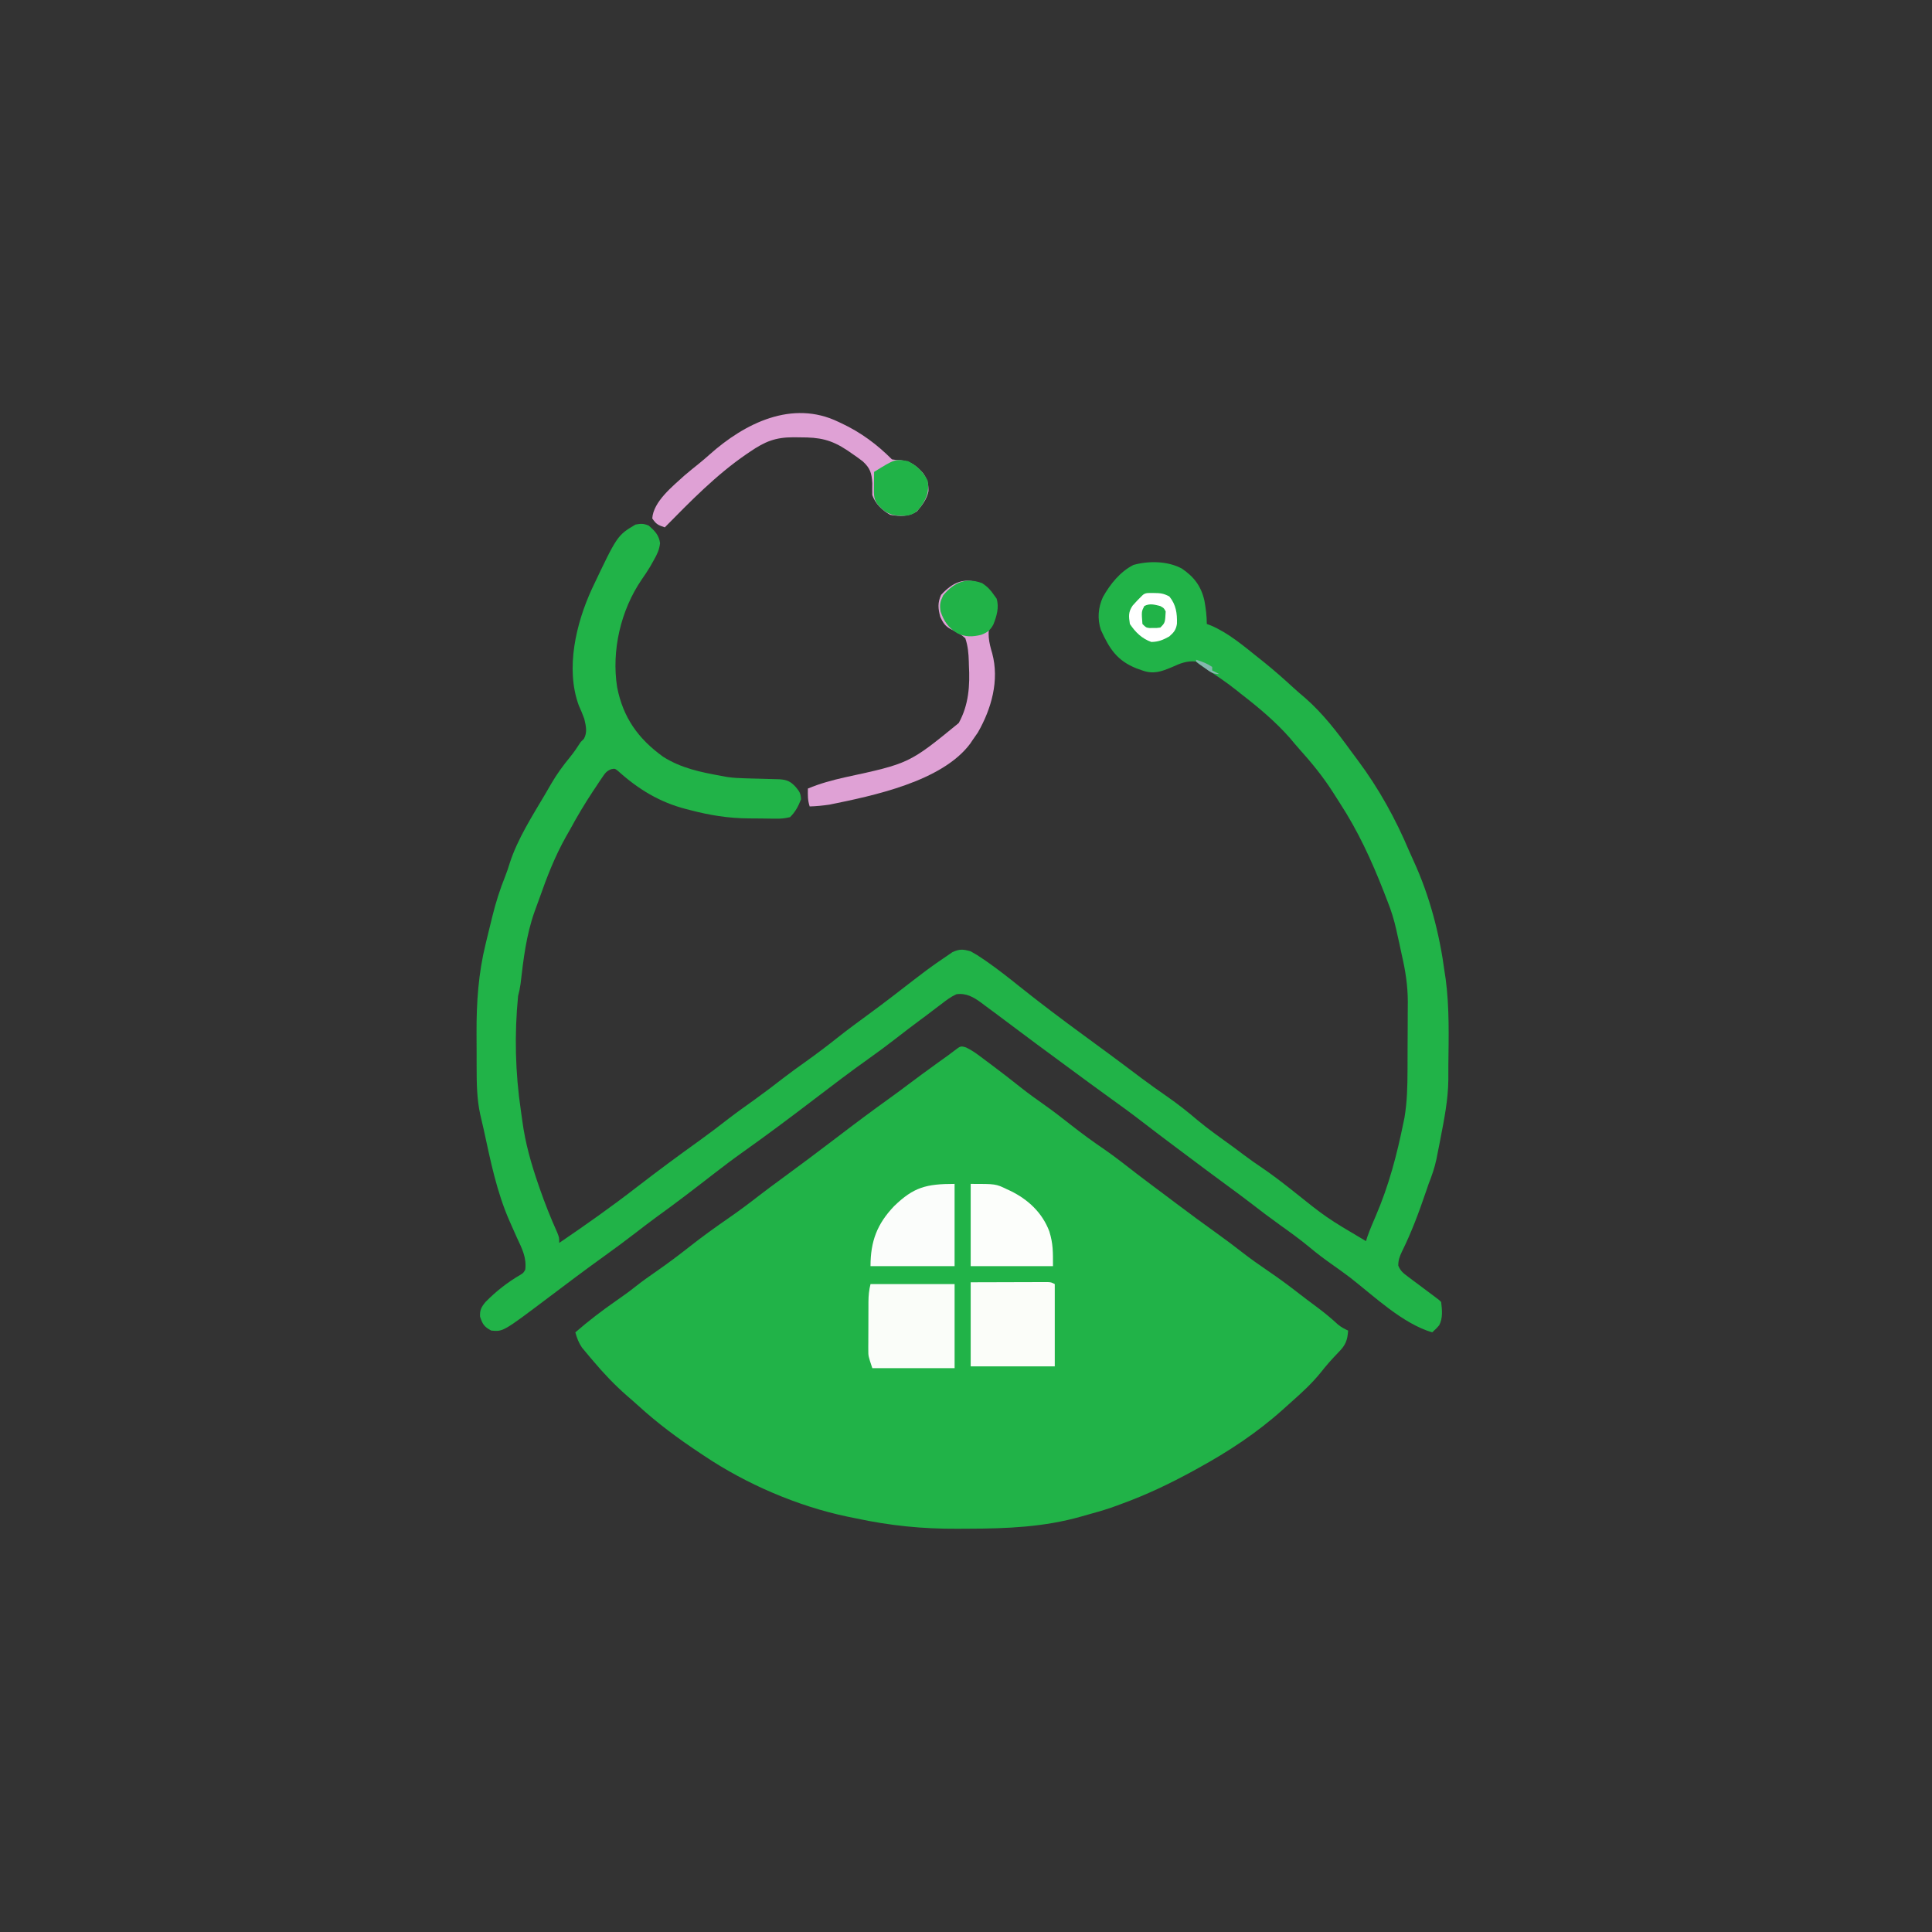 <?xml version="1.0" encoding="UTF-8" standalone="no" ?>
<!DOCTYPE svg PUBLIC "-//W3C//DTD SVG 1.1//EN" "http://www.w3.org/Graphics/SVG/1.1/DTD/svg11.dtd">
<svg xmlns="http://www.w3.org/2000/svg" xmlns:xlink="http://www.w3.org/1999/xlink" version="1.1" width="1080" height="1080" viewBox="-1.62 -49.39 1080 1080" xml:space="preserve">
<rect x="-1.62" y="-49.39" width="1080" height="1080" fill="#333333" stroke="none"/>
<desc>Created with Fabric.js 5.2.4</desc>
<defs>
</defs>
<rect x="0" y="0" width="100%" height="100%" fill="transparent"></rect>
<g transform="matrix(1 0 0 1 540 540)" id="872dc5f1-1cac-4c6e-a35c-5289c3bd6348"  >
</g>
<g transform="matrix(1 0 0 1 540 540)" id="3881e22f-8634-417a-86e5-d2498e643723"  >
<rect style="stroke: none; stroke-width: 1; stroke-dasharray: none; stroke-linecap: butt; stroke-dashoffset: 0; stroke-linejoin: miter; stroke-miterlimit: 4; fill: rgb(255,255,255); fill-rule: nonzero; opacity: 1; visibility: hidden;" vector-effect="non-scaling-stroke"  x="-540" y="-540" rx="0" ry="0" width="1080" height="1080" />
</g>
<g transform="matrix(1 0 0 1 536 670.4)"  >
<path style="stroke: none; stroke-width: 1; stroke-dasharray: none; stroke-linecap: butt; stroke-dashoffset: 0; stroke-linejoin: miter; stroke-miterlimit: 4; fill: rgb(33,179,72); fill-rule: nonzero; opacity: 1;" vector-effect="non-scaling-stroke"  transform=" translate(2.41, -134.26)" d="M 0 0 C 2.464 1.212 4.538 2.508 6.739 4.144 C 7.508 4.712 8.277 5.281 9.07 5.867 C 9.88 6.475 10.689 7.083 11.524 7.71 C 12.79 8.651 12.79 8.651 14.081 9.611 C 19.659 13.776 25.151 18.039 30.597 22.375 C 34.974 25.842 39.484 29.083 44.054 32.291 C 49.041 35.82 53.847 39.559 58.649 43.335 C 64.721 48.106 70.867 52.609 77.258 56.944 C 83.504 61.247 89.435 65.997 95.44 70.626 C 100.792 74.732 106.208 78.754 111.611 82.793 C 113.581 84.269 115.547 85.75 117.512 87.233 C 125.299 93.106 133.156 98.867 141.081 104.553 C 145.526 107.752 149.899 111.022 154.211 114.397 C 158.891 118.04 163.679 121.444 168.586 124.772 C 174.724 128.936 180.649 133.292 186.489 137.862 C 189.592 140.277 192.738 142.622 195.899 144.96 C 200.081 148.076 204.044 151.315 207.867 154.862 C 209.676 156.346 211.462 157.308 213.586 158.272 C 213.196 163.933 212.07 166.515 208.086 170.522 C 204.604 174.133 201.353 177.75 198.274 181.71 C 193.47 187.641 188.058 192.669 182.353 197.709 C 180.562 199.293 178.789 200.895 177.016 202.499 C 162.492 215.503 146.659 225.924 129.586 235.272 C 128.675 235.773 127.764 236.274 126.826 236.79 C 113.751 243.925 100.597 250.208 86.586 255.272 C 85.878 255.537 85.169 255.802 84.439 256.075 C 79.847 257.77 75.221 259.199 70.496 260.481 C 68.459 261.035 66.428 261.613 64.403 262.208 C 43.601 268.137 22.82 268.976 1.324 269.017 C -0.814 269.022 -2.952 269.036 -5.09 269.051 C -24.376 269.158 -42.52 267.32 -61.414 263.272 C -63.06 262.936 -64.707 262.601 -66.354 262.268 C -94.088 256.481 -122.867 244.078 -146.414 228.272 C -147.167 227.774 -147.92 227.275 -148.696 226.761 C -160.835 218.697 -172.263 210.262 -183.039 200.429 C -185.178 198.487 -187.348 196.593 -189.539 194.71 C -196.379 188.737 -202.572 182.217 -208.414 175.272 C -209.122 174.442 -209.829 173.612 -210.558 172.757 C -211.274 171.896 -211.989 171.035 -212.726 170.147 C -213.382 169.361 -214.039 168.575 -214.715 167.765 C -216.586 165.02 -217.506 162.454 -218.414 159.272 C -211.069 152.876 -203.477 147.085 -195.484 141.525 C -191.888 139.022 -188.34 136.507 -184.914 133.772 C -180.891 130.568 -176.694 127.648 -172.476 124.71 C -166.369 120.448 -160.444 116.015 -154.601 111.397 C -147.425 105.732 -140.045 100.441 -132.526 95.242 C -126.812 91.281 -121.281 87.173 -115.804 82.89 C -111.632 79.642 -107.364 76.526 -103.101 73.397 C -92.795 65.827 -82.536 58.199 -72.383 50.425 C -62.492 42.853 -52.534 35.408 -42.41 28.151 C -39.044 25.736 -35.719 23.271 -32.414 20.772 C -27.334 16.938 -22.196 13.189 -17.039 9.46 C -15.896 8.632 -15.896 8.632 -14.73 7.788 C -13.286 6.747 -11.838 5.712 -10.384 4.684 C -9.141 3.793 -7.916 2.877 -6.718 1.927 C -3.002 -0.905 -3.002 -0.905 0 0 Z" stroke-linecap="round" />
</g>
<g transform="matrix(1 0 0 1 536.48 469.43)"  >
<path style="stroke: none; stroke-width: 1; stroke-dasharray: none; stroke-linecap: butt; stroke-dashoffset: 0; stroke-linejoin: miter; stroke-miterlimit: 4; fill: rgb(33,179,72); fill-rule: nonzero; opacity: 1;" vector-effect="non-scaling-stroke"  transform=" translate(-175.49, -225.02)" d="M 0 0 C 3.37 2.906 5.786 5.325 6.363 9.844 C 5.928 13.624 4.742 16.003 2.875 19.312 C 2.233 20.457 1.591 21.602 0.93 22.781 C -0.629 25.381 -2.245 27.846 -4 30.312 C -15.634 47.421 -20.86 69.95 -17.621 90.394 C -14.302 107.285 -5.941 119.074 7.977 129.156 C 18.161 135.671 29.214 137.881 41 140 C 41.95 140.178 42.901 140.356 43.88 140.539 C 47.218 141.032 50.451 141.194 53.824 141.281 C 55.738 141.337 55.738 141.337 57.689 141.395 C 59.697 141.447 61.705 141.5 63.713 141.552 C 65.667 141.604 67.621 141.661 69.574 141.719 C 70.735 141.749 71.896 141.779 73.093 141.811 C 77.387 142.09 79.413 143.068 82.25 146.188 C 84.356 148.766 84.975 149.595 85.188 153 C 83.665 156.847 82.015 160.112 79 163 C 75.919 163.701 73.9 163.921 70.832 163.824 C 70.038 163.824 69.245 163.823 68.427 163.823 C 66.743 163.815 65.059 163.789 63.376 163.748 C 60.865 163.689 58.358 163.686 55.846 163.693 C 44.467 163.623 33.98 161.899 23 159 C 22.28 158.815 21.56 158.631 20.818 158.44 C 6.185 154.673 -5.761 147.406 -16.984 137.301 C -18.875 135.786 -18.875 135.786 -20.941 136.184 C -23.582 137.231 -24.373 138.417 -25.953 140.762 C -26.486 141.544 -27.019 142.326 -27.567 143.131 C -28.4 144.397 -28.4 144.397 -29.25 145.688 C -29.828 146.552 -30.407 147.416 -31.003 148.306 C -35.682 155.365 -39.967 162.551 -44 170 C -44.721 171.266 -45.444 172.532 -46.168 173.797 C -52.351 184.792 -56.829 196.256 -60.995 208.146 C -61.89 210.687 -62.819 213.213 -63.758 215.738 C -68.444 228.863 -70.02 242.406 -71.615 256.185 C -71.936 258.534 -72.407 260.712 -73 263 C -75.094 284.382 -74.582 305.814 -71.436 327.048 C -71.157 328.936 -70.891 330.826 -70.643 332.718 C -69.004 345.13 -65.696 356.701 -61.625 368.5 C -61.394 369.169 -61.164 369.838 -60.926 370.527 C -58.008 378.918 -54.761 387.087 -51.115 395.189 C -50 398 -50 398 -50 401 C -35.223 390.954 -20.638 380.672 -6.52 369.715 C 5.044 360.761 16.819 352.087 28.702 343.563 C 34.093 339.686 39.352 335.671 44.594 331.594 C 49.422 327.88 54.398 324.366 59.348 320.816 C 64.859 316.853 70.24 312.759 75.598 308.59 C 79.639 305.481 83.792 302.53 87.938 299.562 C 93.944 295.259 99.823 290.845 105.599 286.237 C 111.299 281.712 117.166 277.425 123.036 273.126 C 127.628 269.759 132.183 266.357 136.688 262.875 C 156.94 247.223 156.94 247.223 166.562 240.688 C 167.636 239.949 168.71 239.21 169.816 238.449 C 173.859 236.609 175.747 236.794 180 238 C 182.521 239.378 184.736 240.73 187.062 242.375 C 187.712 242.822 188.362 243.269 189.032 243.729 C 195.253 248.062 201.189 252.736 207.099 257.48 C 219.045 267.03 231.25 276.216 243.596 285.241 C 247.632 288.194 251.66 291.159 255.688 294.125 C 256.477 294.706 257.267 295.287 258.081 295.886 C 263.777 300.082 269.43 304.333 275.074 308.598 C 279.891 312.217 284.804 315.683 289.75 319.125 C 295.661 323.246 301.218 327.6 306.695 332.289 C 313.111 337.66 320.012 342.45 326.775 347.369 C 328.934 348.952 331.075 350.558 333.211 352.172 C 336.369 354.549 339.594 356.795 342.875 359 C 348.315 362.709 353.513 366.681 358.688 370.75 C 378.837 386.905 378.837 386.905 401 400 C 401.231 399.242 401.461 398.484 401.699 397.703 C 403.118 393.665 404.781 389.783 406.478 385.855 C 413.854 368.693 418.255 351.765 421.984 333.496 C 422.157 332.652 422.329 331.809 422.507 330.939 C 423.981 322.151 424.174 313.545 424.203 304.648 C 424.207 303.63 424.207 303.63 424.212 302.591 C 424.227 298.994 424.236 295.398 424.24 291.801 C 424.246 288.134 424.27 284.467 424.298 280.799 C 424.317 277.937 424.322 275.075 424.324 272.212 C 424.328 270.217 424.347 268.222 424.366 266.226 C 424.344 257.082 423.048 248.872 421 240 C 420.571 238.002 420.143 236.003 419.719 234.004 C 419.314 232.19 418.908 230.376 418.5 228.562 C 418.3 227.648 418.1 226.733 417.895 225.791 C 416.662 220.313 415.1 215.201 413 210 C 412.267 208.104 411.534 206.208 410.801 204.312 C 403.951 186.851 396.506 170.679 386.269 154.957 C 385.029 153.044 383.812 151.117 382.598 149.188 C 376.922 140.287 370.445 132.388 363.385 124.552 C 361.73 122.698 360.15 120.787 358.562 118.875 C 350.426 109.605 340.747 101.503 331 94 C 330.312 93.443 329.623 92.886 328.914 92.312 C 322.897 87.481 316.507 83.27 310.062 79.039 C 307 77 307 77 306 76 C 300.891 75.502 297.231 76.979 292.688 79.062 C 286.689 81.584 282.286 83.243 276 81 C 274.886 80.607 273.772 80.214 272.625 79.809 C 261.773 75.441 257.616 68.917 252.824 58.426 C 250.72 52.233 251.235 45.847 253.938 39.938 C 257.962 32.76 263.563 25.753 271 22 C 279.541 19.631 290.089 19.775 298 24 C 304.899 28.657 308.863 33.921 310.68 42.035 C 311.458 46.422 312 50.538 312 55 C 312.722 55.268 313.444 55.536 314.188 55.812 C 324.106 60 332.631 67.337 341 74 C 341.951 74.755 342.903 75.511 343.883 76.289 C 349.59 80.891 355.06 85.702 360.449 90.672 C 362.594 92.629 364.776 94.509 367 96.375 C 376.93 105.074 384.865 115.423 392.583 126.057 C 393.881 127.837 395.198 129.6 396.523 131.359 C 408.16 146.977 417.523 163.929 425.082 181.852 C 425.875 183.708 426.716 185.544 427.566 187.375 C 436.702 207.289 442.135 228.349 445 250 C 445.184 251.208 445.369 252.416 445.559 253.66 C 447.654 269.515 447.215 285.768 447.033 301.718 C 447.006 304.419 447.008 307.116 447.02 309.816 C 446.898 320.965 444.731 331.776 442.625 342.688 C 442.396 343.881 442.396 343.881 442.162 345.099 C 441.714 347.405 441.254 349.709 440.789 352.012 C 440.655 352.698 440.52 353.383 440.382 354.09 C 439.377 358.936 437.811 363.401 436 368 C 435.465 369.528 434.937 371.059 434.422 372.594 C 430.567 383.93 426.417 395.082 421.096 405.826 C 419.797 408.557 418.995 410.658 419.043 413.703 C 420.28 416.672 421.74 417.83 424.312 419.75 C 425.205 420.427 426.097 421.104 427.016 421.801 C 428 422.527 428.985 423.252 430 424 C 431.1 424.826 432.199 425.652 433.297 426.48 C 435.402 428.067 437.513 429.643 439.629 431.215 C 442 433 442 433 443 434 C 443.526 438.415 444.051 443.06 441.883 447.062 C 440.5 448.688 440.5 448.688 438 451 C 421.387 446.069 405.72 430.962 392.148 420.398 C 388.777 417.83 385.34 415.377 381.875 412.938 C 377.699 409.994 373.67 406.972 369.75 403.688 C 364.283 399.124 358.541 395.006 352.753 390.866 C 347.226 386.907 341.829 382.824 336.461 378.652 C 332.255 375.406 327.97 372.269 323.688 369.125 C 315.743 363.291 307.841 357.403 299.965 351.477 C 297.948 349.961 295.927 348.449 293.906 346.938 C 287.779 342.354 281.668 337.756 275.625 333.062 C 269.871 328.604 263.984 324.343 258.073 320.096 C 250.133 314.389 242.267 308.586 234.404 302.775 C 231.985 300.989 229.563 299.207 227.141 297.426 C 220.352 292.434 213.567 287.441 206.844 282.361 C 204.249 280.402 201.643 278.457 199.034 276.516 C 197.615 275.459 196.199 274.397 194.786 273.332 C 192.536 271.642 190.27 269.975 188 268.312 C 187.318 267.795 186.636 267.277 185.933 266.744 C 181.585 263.6 177.518 261.191 172 262 C 168.924 263.392 166.4 265.3 163.75 267.375 C 163.009 267.927 162.268 268.479 161.505 269.048 C 159.322 270.681 157.161 272.339 155 274 C 153.898 274.821 152.794 275.639 151.688 276.453 C 147.162 279.799 142.704 283.227 138.256 286.675 C 133.301 290.511 128.302 294.254 123.188 297.875 C 112.728 305.284 102.542 313.053 92.358 320.835 C 79.26 330.841 66.072 340.716 52.625 350.25 C 47.236 354.074 41.974 358.044 36.754 362.094 C 25.874 370.534 14.955 378.937 3.77 386.969 C 0.114 389.65 -3.471 392.421 -7.062 395.188 C -12.909 399.685 -18.817 404.077 -24.812 408.375 C -35.429 415.986 -45.85 423.851 -56.277 431.718 C -81.377 450.649 -81.377 450.649 -88 450 C -91.931 447.904 -92.833 446.5 -94.25 442.25 C -94.474 438.578 -93.519 436.8 -91.188 434 C -85.45 428.17 -79.059 423.121 -72 419 C -70.103 417.854 -70.103 417.854 -69 416 C -68.155 409.185 -70.788 404.214 -73.625 398.125 C -74.556 396.041 -75.483 393.955 -76.406 391.867 C -76.856 390.854 -77.306 389.84 -77.77 388.796 C -84.972 372.431 -88.406 355.106 -92.186 337.707 C -92.816 334.837 -93.484 331.982 -94.172 329.125 C -96.063 320.505 -96.158 311.629 -96.168 302.84 C -96.171 301.81 -96.175 300.781 -96.178 299.721 C -96.183 297.555 -96.185 295.389 -96.185 293.224 C -96.187 289.97 -96.206 286.717 -96.225 283.463 C -96.273 266.477 -95.199 250.346 -91.125 233.812 C -90.859 232.702 -90.593 231.591 -90.319 230.447 C -89.558 227.294 -88.782 224.147 -88 221 C -87.806 220.203 -87.612 219.406 -87.413 218.585 C -85.51 210.785 -83.14 203.359 -80.145 195.91 C -79.186 193.474 -78.377 191.067 -77.625 188.562 C -73.213 174.977 -64.926 162.14 -57.715 149.91 C -56.631 148.071 -55.559 146.226 -54.504 144.371 C -51.363 138.932 -47.814 134.107 -43.824 129.258 C -41.68 126.604 -39.844 123.868 -38 121 C -37.402 120.402 -36.804 119.804 -36.188 119.188 C -34.181 115.491 -35.061 111.981 -36 108 C -36.924 105.463 -37.938 103.01 -39.062 100.555 C -46.655 79.866 -40.539 54.473 -31.698 35.319 C -17.564 5.503 -17.564 5.503 -7.375 -0.562 C -4.324 -1.125 -2.903 -1.204 0 0 Z" stroke-linecap="round" />
</g>
<g transform="matrix(1 0 0 1 502.44 338.32)"  >
<path style="stroke: none; stroke-width: 1; stroke-dasharray: none; stroke-linecap: butt; stroke-dashoffset: 0; stroke-linejoin: miter; stroke-miterlimit: 4; fill: rgb(223,161,213); fill-rule: nonzero; opacity: 1;" vector-effect="non-scaling-stroke"  transform=" translate(43.81, -61.72)" d="M 0 0 C 3.002 1.978 4.729 3.853 6.75 6.812 C 7.183 7.411 7.616 8.009 8.062 8.625 C 9.15 12.086 8.608 15.359 7.75 18.812 C 7.214 19.741 6.678 20.669 6.125 21.625 C 3.667 27.324 5.007 33.363 6.77 39.172 C 10.858 54.352 6.38 70.177 -1.25 83.5 C -2.224 84.955 -3.221 86.395 -4.25 87.812 C -4.853 88.721 -4.853 88.721 -5.469 89.648 C -21.219 110.873 -59.828 118.862 -84.25 123.812 C -87.923 124.339 -91.541 124.719 -95.25 124.812 C -96.408 121.339 -96.319 118.452 -96.25 114.812 C -89.521 111.992 -82.72 110.16 -75.625 108.562 C -39.548 100.762 -39.548 100.762 -11.938 78.188 C -6.311 68.039 -5.626 57.188 -6.25 45.812 C -6.266 45.159 -6.282 44.505 -6.298 43.831 C -6.426 39.316 -6.786 35.126 -8.25 30.812 C -10.646 28.581 -12.875 27.367 -15.832 25.984 C -19.356 24.276 -20.657 22.346 -22.25 18.812 C -23.508 14.19 -23.774 10.997 -21.812 6.562 C -15.405 -0.314 -9.256 -3.382 0 0 Z" stroke-linecap="round" />
</g>
<g transform="matrix(1 0 0 1 440.21 213.46)"  >
<path style="stroke: none; stroke-width: 1; stroke-dasharray: none; stroke-linecap: butt; stroke-dashoffset: 0; stroke-linejoin: miter; stroke-miterlimit: 4; fill: rgb(223,161,213); fill-rule: nonzero; opacity: 1;" vector-effect="non-scaling-stroke"  transform=" translate(26.79, -27.05)" d="M 0 0 C 0.598 0.279 1.196 0.558 1.812 0.845 C 12.615 5.925 21.557 12.557 30 21 C 32.004 21.312 32.004 21.312 34.25 21.375 C 40.103 21.92 43.436 24.224 47.312 28.625 C 49.745 32.049 50.453 34.433 50.422 38.699 C 49.612 43.115 46.869 46.636 44 50 C 39.289 53.141 34.499 52.925 29 52 C 24.515 49.438 20.78 45.925 19 41 C 18.956 38.771 18.961 36.541 19 34.312 C 18.659 28.645 17.841 25.919 13.625 22.062 C 11.792 20.653 9.914 19.298 8 18 C 7.032 17.33 6.064 16.659 5.066 15.969 C -4.125 9.883 -10.41 8.658 -21.375 8.688 C -22.582 8.671 -23.788 8.655 -25.031 8.639 C -35.202 8.633 -41.025 11.04 -49.312 16.688 C -50.301 17.357 -50.301 17.357 -51.309 18.04 C -68.264 29.644 -82.621 44.419 -97 59 C -100.653 57.75 -101.781 57.329 -104 54 C -103.382 44.547 -92.571 36.036 -86 30 C -83.348 27.745 -80.657 25.551 -77.934 23.383 C -75.892 21.725 -73.925 20.06 -71.973 18.305 C -52.237 0.677 -25.709 -12.43 0 0 Z" stroke-linecap="round" />
</g>
<g transform="matrix(1 0 0 1 507.88 691.91)"  >
<path style="stroke: none; stroke-width: 1; stroke-dasharray: none; stroke-linecap: butt; stroke-dashoffset: 0; stroke-linejoin: miter; stroke-miterlimit: 4; fill: rgb(250,253,249); fill-rule: nonzero; opacity: 1;" vector-effect="non-scaling-stroke"  transform=" translate(-22.87, -23.5)" d="M 0 0 C 15.51 0 31.02 0 47 0 C 47 15.51 47 31.02 47 47 C 31.82 47 16.64 47 1 47 C -1.25 40.249 -1.25 40.249 -1.243 36.986 C -1.246 36.258 -1.249 35.531 -1.252 34.782 C -1.245 34.016 -1.238 33.25 -1.23 32.461 C -1.23 31.658 -1.23 30.854 -1.229 30.027 C -1.226 28.337 -1.218 26.648 -1.206 24.959 C -1.188 22.376 -1.185 19.794 -1.186 17.211 C -1.181 15.565 -1.175 13.919 -1.168 12.273 C -1.167 11.504 -1.166 10.734 -1.165 9.941 C -1.133 6.393 -0.867 3.468 0 0 Z" stroke-linecap="round" />
</g>
<g transform="matrix(1 0 0 1 564.5 690.85)"  >
<path style="stroke: none; stroke-width: 1; stroke-dasharray: none; stroke-linecap: butt; stroke-dashoffset: 0; stroke-linejoin: miter; stroke-miterlimit: 4; fill: rgb(251,253,249); fill-rule: nonzero; opacity: 1;" vector-effect="non-scaling-stroke"  transform=" translate(-23.5, -23.44)" d="M 0 0 C 7.384 -0.021 14.768 -0.041 22.375 -0.062 C 25.872 -0.076 25.872 -0.076 29.439 -0.09 C 31.28 -0.093 33.12 -0.096 34.961 -0.098 C 35.922 -0.103 36.884 -0.108 37.874 -0.113 C 38.788 -0.113 39.701 -0.113 40.642 -0.114 C 41.437 -0.116 42.232 -0.118 43.051 -0.12 C 45 0 45 0 47 1 C 47 16.18 47 31.36 47 47 C 31.49 47 15.98 47 0 47 C 0 31.49 0 15.98 0 0 Z" stroke-linecap="round" />
</g>
<g transform="matrix(1 0 0 1 508.5 635.41)"  >
<path style="stroke: none; stroke-width: 1; stroke-dasharray: none; stroke-linecap: butt; stroke-dashoffset: 0; stroke-linejoin: miter; stroke-miterlimit: 4; fill: rgb(251,253,251); fill-rule: nonzero; opacity: 1;" vector-effect="non-scaling-stroke"  transform=" translate(23.5, -23)" d="M 0 0 C 0 15.18 0 30.36 0 46 C -15.51 46 -31.02 46 -47 46 C -47 32.1 -43.329 22.371 -33.75 12.375 C -22.864 1.87 -15.96 0 0 0 Z" stroke-linecap="round" />
</g>
<g transform="matrix(1 0 0 1 564 635.41)"  >
<path style="stroke: none; stroke-width: 1; stroke-dasharray: none; stroke-linecap: butt; stroke-dashoffset: 0; stroke-linejoin: miter; stroke-miterlimit: 4; fill: rgb(252,254,251); fill-rule: nonzero; opacity: 1;" vector-effect="non-scaling-stroke"  transform=" translate(-23, -23)" d="M 0 0 C 14.007 0 14.007 0 20.125 2.938 C 20.8 3.249 21.475 3.56 22.171 3.881 C 32.106 8.713 40.044 16.129 43.961 26.559 C 46.12 33.541 46 38.128 46 46 C 30.82 46 15.64 46 0 46 C 0 30.82 0 15.64 0 0 Z" stroke-linecap="round" />
</g>
<g transform="matrix(1 0 0 1 540 290.77)"  >
<path style="stroke: none; stroke-width: 1; stroke-dasharray: none; stroke-linecap: butt; stroke-dashoffset: 0; stroke-linejoin: miter; stroke-miterlimit: 4; fill: rgb(33,179,72); fill-rule: nonzero; opacity: 1;" vector-effect="non-scaling-stroke"  transform=" translate(7.42, -14.17)" d="M 0 0 C 3.002 1.978 4.729 3.853 6.75 6.812 C 7.183 7.411 7.616 8.009 8.062 8.625 C 9.592 13.491 8.095 18.53 6.25 23.125 C 4.498 26.362 2.876 27.586 -0.562 28.875 C -5.454 30.1 -9.466 30.184 -14.098 27.902 C -18.913 24.886 -21.463 21.174 -23.25 15.812 C -23.871 11.932 -23.481 10.283 -21.75 6.75 C -15.642 -0.427 -9.184 -3.356 0 0 Z" stroke-linecap="round" />
</g>
<g transform="matrix(1 0 0 1 502.06 223.35)"  >
<path style="stroke: none; stroke-width: 1; stroke-dasharray: none; stroke-linecap: butt; stroke-dashoffset: 0; stroke-linejoin: miter; stroke-miterlimit: 4; fill: rgb(33,179,72); fill-rule: nonzero; opacity: 1;" vector-effect="non-scaling-stroke"  transform=" translate(3.94, -14.95)" d="M 0 0 C 4.955 2.573 8.491 5.982 11 11 C 11.804 17.543 10.375 20.774 6.605 26.117 C 4.431 28.668 2.686 29.885 -0.637 30.441 C -6.467 30.673 -10.168 30.563 -14.688 26.625 C -17.784 23.51 -18.971 22.033 -19.098 17.523 C -19.091 16.141 -19.079 14.758 -19.062 13.375 C -19.058 12.669 -19.053 11.962 -19.049 11.234 C -19.037 9.49 -19.019 7.745 -19 6 C -7.286 -1.235 -7.286 -1.235 0 0 Z" stroke-linecap="round" />
</g>
<g transform="matrix(1 0 0 1 642.93 295.78)"  >
<path style="stroke: none; stroke-width: 1; stroke-dasharray: none; stroke-linecap: butt; stroke-dashoffset: 0; stroke-linejoin: miter; stroke-miterlimit: 4; fill: rgb(255,255,255); fill-rule: nonzero; opacity: 1;" vector-effect="non-scaling-stroke"  transform=" translate(0.31, -13.68)" d="M 0 0 C 3.715 0.043 5.482 0.17 8.812 1.938 C 12.581 6.557 13.225 11.387 13.059 17.199 C 12.565 20.58 11.297 22.092 8.75 24.312 C 5.258 26.252 2.752 27.292 -1.25 27.375 C -6.531 25.505 -10.176 21.924 -13.25 17.312 C -13.907 13.004 -14.191 10.704 -11.719 7.047 C -9.964 5.048 -8.167 3.156 -6.25 1.312 C -4.533 -0.404 -2.341 0.059 0 0 Z" stroke-linecap="round" />
</g>
<g transform="matrix(1 0 0 1 643.34 295.07)"  >
<path style="stroke: none; stroke-width: 1; stroke-dasharray: none; stroke-linecap: butt; stroke-dashoffset: 0; stroke-linejoin: miter; stroke-miterlimit: 4; fill: rgb(33,179,72); fill-rule: nonzero; opacity: 1;" vector-effect="non-scaling-stroke"  transform=" translate(3.67, -5.66)" d="M 0 0 C 2 1.125 2 1.125 3 3 C 2.667 9.333 2.667 9.333 0 12 C -1.875 12.266 -1.875 12.266 -4 12.25 C -4.701 12.255 -5.402 12.26 -6.125 12.266 C -8 12 -8 12 -10 10 C -10.55 3.068 -10.55 3.068 -8.938 -0.062 C -5.757 -1.601 -3.337 -0.834 0 0 Z" stroke-linecap="round" />
</g>
<g transform="matrix(1 0 0 1 673.5 323.41)"  >
<path style="stroke: none; stroke-width: 1; stroke-dasharray: none; stroke-linecap: butt; stroke-dashoffset: 0; stroke-linejoin: miter; stroke-miterlimit: 4; fill: rgb(133,182,174); fill-rule: nonzero; opacity: 1;" vector-effect="non-scaling-stroke"  transform=" translate(-6.5, -4)" d="M 0 0 C 3.403 1.059 6.014 2.009 9 4 C 9 4.66 9 5.32 9 6 C 10.32 6.66 11.64 7.32 13 8 C 9.18 8 7.887 6.767 4.812 4.562 C 3.911 3.924 3.01 3.286 2.082 2.629 C 1.395 2.091 0.708 1.554 0 1 C 0 0.67 0 0.34 0 0 Z" stroke-linecap="round" />
</g>
<g transform="matrix(0 0 0 0 0 0)"  >
<g style=""   >
</g>
</g>
<g transform="matrix(0 0 0 0 0 0)"  >
<g style=""   >
</g>
</g>
<g transform="matrix(0 0 0 0 0 0)"  >
<g style=""   >
</g>
</g>
<g transform="matrix(0 0 0 0 0 0)"  >
<g style=""   >
</g>
</g>
<g transform="matrix(0 0 0 0 0 0)"  >
<g style=""   >
</g>
</g>
</svg>